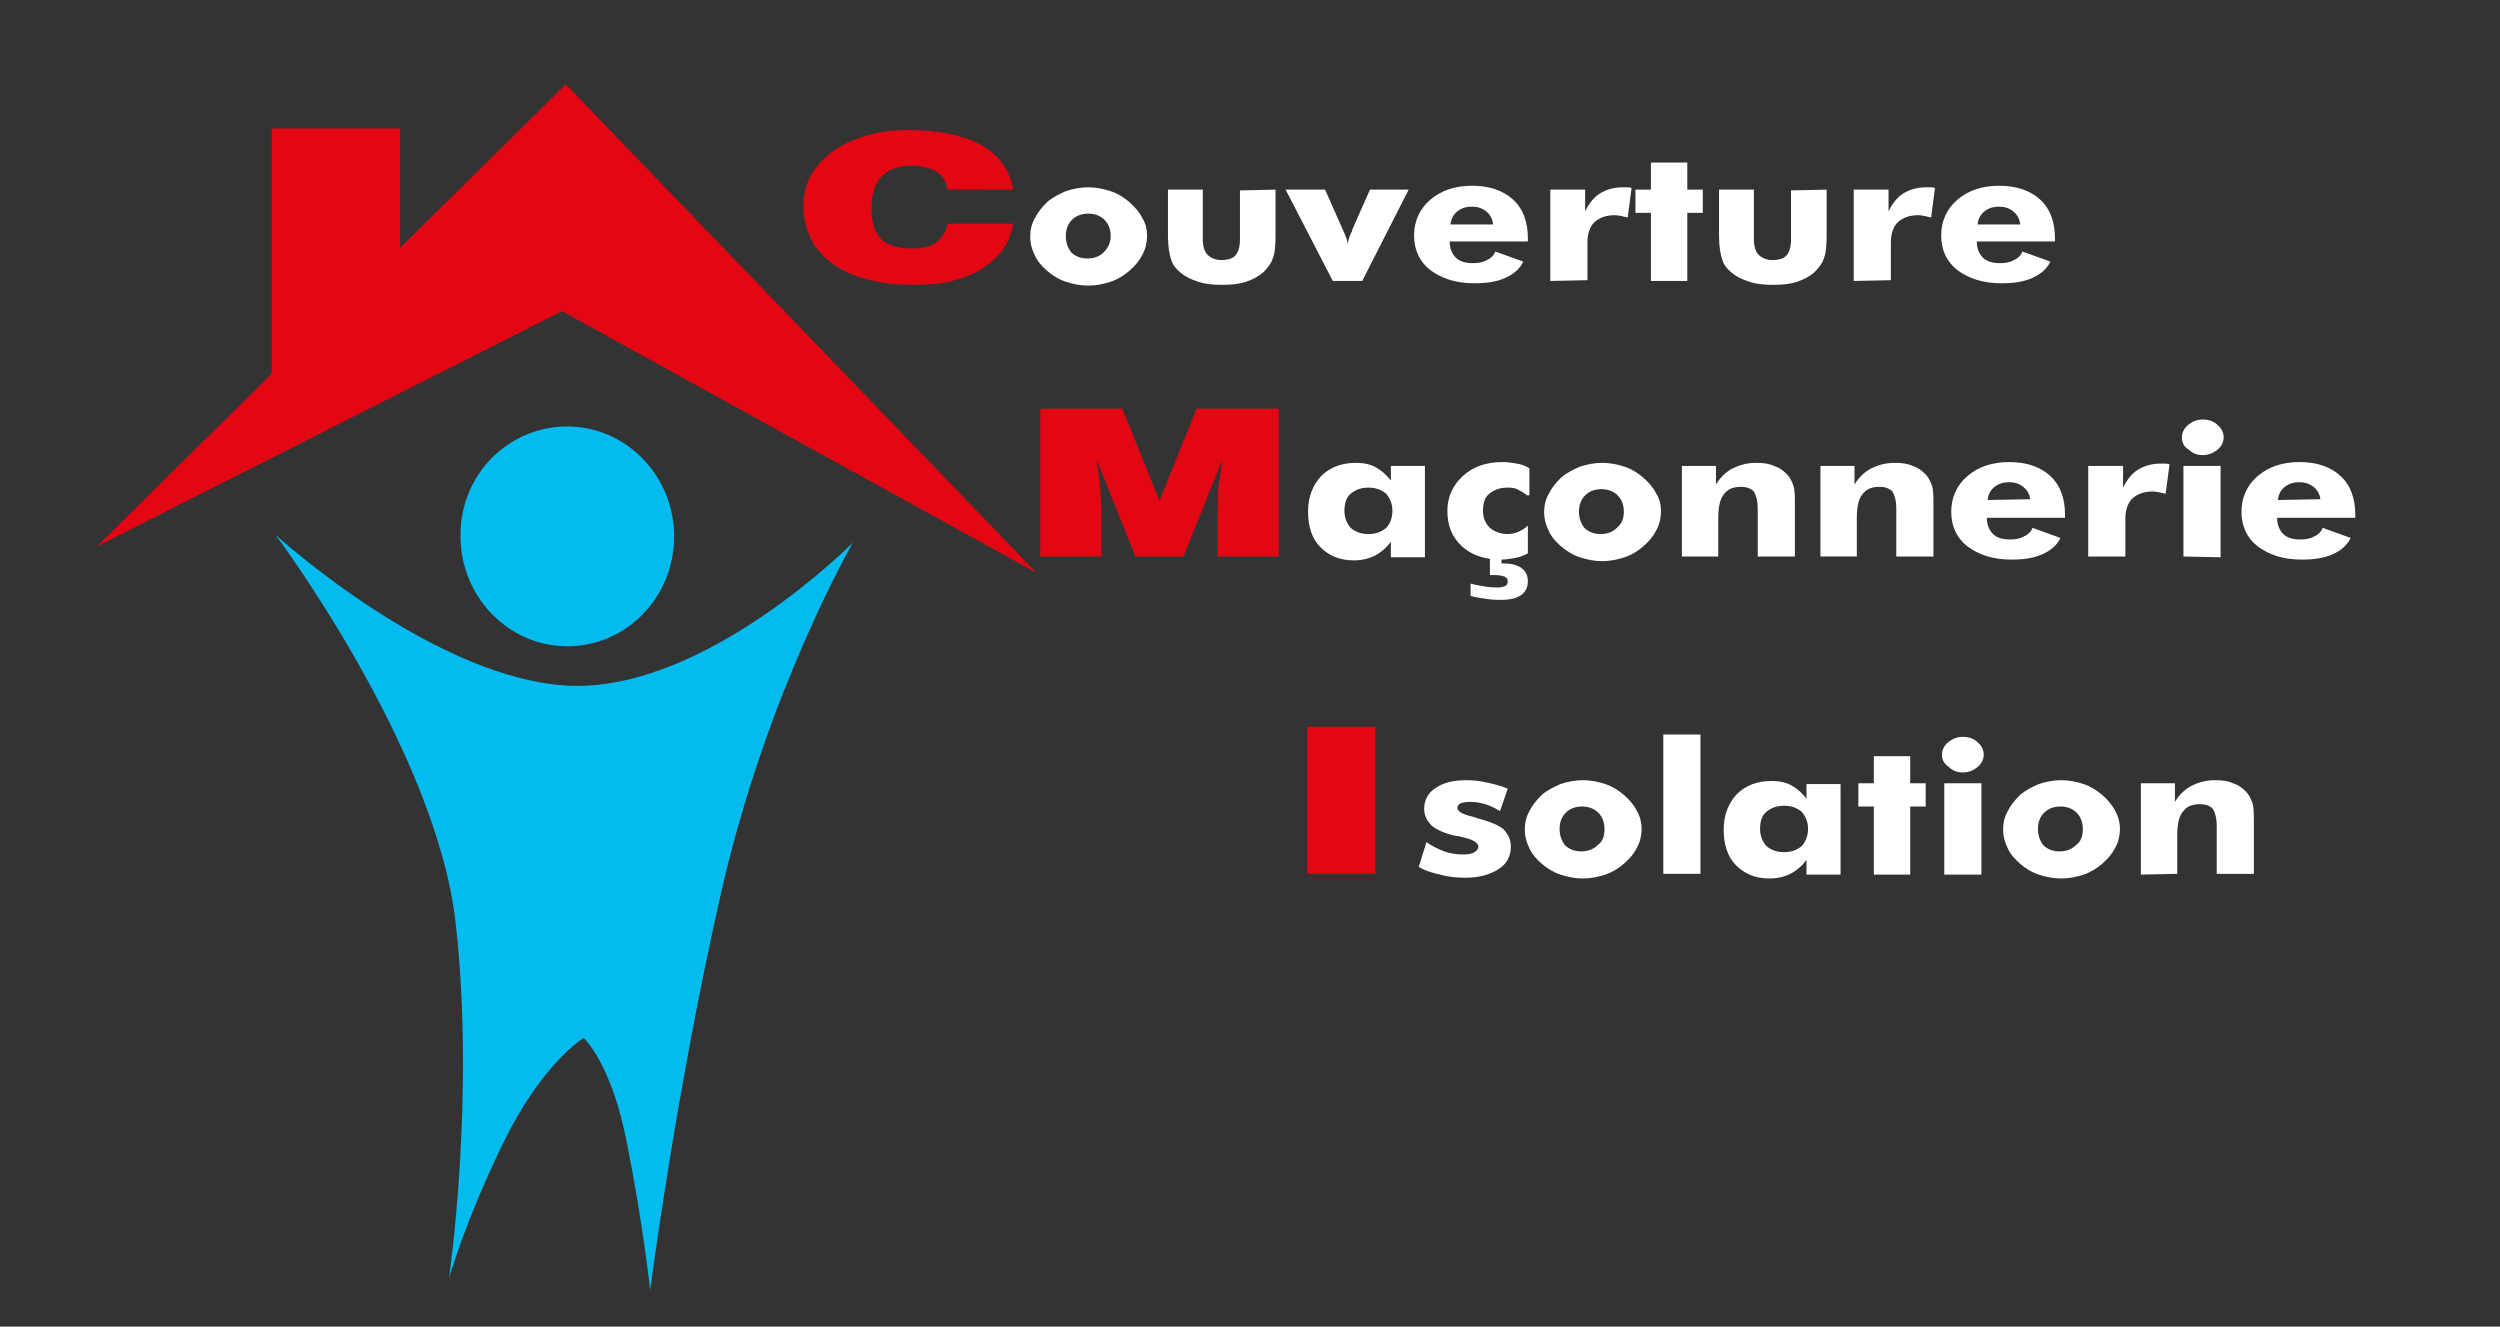 <?xml version="1.0" encoding="utf-8"?>
<!-- Generator: Adobe Illustrator 27.8.0, SVG Export Plug-In . SVG Version: 6.00 Build 0)  -->
<svg version="1.1" id="Calque_1" xmlns="http://www.w3.org/2000/svg" xmlns:xlink="http://www.w3.org/1999/xlink" x="0px" y="0px"
	 viewBox="0 0 323 171.4" style="enable-background:new 0 0 323 171.4;" xml:space="preserve">
<rect x="0" y="0" width="323" height="171.4" fill="#333333" stroke="none"/>
<style type="text/css">
	.st0{clip-path:url(#SVGID_00000148632109284049287230000004763111068026761626_);}
	.st1{clip-path:url(#SVGID_00000087409465456253059460000014278864678608780442_);}
	.st2{clip-path:url(#SVGID_00000030450426636918443760000005370731971657241741_);}
	
		.st3{clip-path:url(#SVGID_00000121971360613305596380000013626716013510852266_);fill-rule:evenodd;clip-rule:evenodd;fill:#04BBEF;}
	
		.st4{clip-path:url(#SVGID_00000091735380475113152710000012719021524380673207_);fill-rule:evenodd;clip-rule:evenodd;fill:#E30613;}
	.st5{clip-path:url(#SVGID_00000075132435522605402520000007282723250597296269_);fill:#E30613;}
	.st6{clip-path:url(#SVGID_00000026136403309963196810000013351954229521886856_);fill:#FFFFFF;}
	.st7{clip-path:url(#SVGID_00000170963593156469362960000004007165733139572113_);fill:#FFFFFF;}
	.st8{clip-path:url(#SVGID_00000178889641252675535980000014892392673837868695_);fill:#FFFFFF;}
	.st9{clip-path:url(#SVGID_00000081645359277468489340000010703160146602941611_);fill:#FFFFFF;}
	.st10{clip-path:url(#SVGID_00000178199687835696103540000015156891457879703425_);fill:#FFFFFF;}
	.st11{clip-path:url(#SVGID_00000009587127114118329880000003025730762751608971_);fill:#FFFFFF;}
	.st12{clip-path:url(#SVGID_00000097492145795364048780000001761165722210770584_);fill:#FFFFFF;}
	.st13{clip-path:url(#SVGID_00000114059851710838539680000012327806034307840423_);fill:#FFFFFF;}
	.st14{clip-path:url(#SVGID_00000154416809738501853720000002670955267366869669_);fill:#FFFFFF;}
	.st15{clip-path:url(#SVGID_00000008117569244499013130000005890609225641707918_);fill:#E30613;}
	.st16{clip-path:url(#SVGID_00000148661722958026858670000016062586419578453663_);fill:#FFFFFF;}
	.st17{clip-path:url(#SVGID_00000039136276914282838930000001812810142607443887_);fill:#FFFFFF;}
	.st18{clip-path:url(#SVGID_00000038393585213019468100000002995681950864747697_);fill:#FFFFFF;}
	.st19{clip-path:url(#SVGID_00000042007478838671370330000008149929191421163958_);fill:#FFFFFF;}
	.st20{clip-path:url(#SVGID_00000180357653454800495610000012412039536854472851_);fill:#FFFFFF;}
	.st21{clip-path:url(#SVGID_00000146458622395491500660000013422788322247585970_);fill:#FFFFFF;}
	.st22{clip-path:url(#SVGID_00000029747364432047097030000005198479578566878598_);fill:#FFFFFF;}
	.st23{clip-path:url(#SVGID_00000145037519490222036720000013086052704670760353_);fill:#FFFFFF;}
	.st24{clip-path:url(#SVGID_00000149366646252176345760000006528258879003058560_);fill:#FFFFFF;}
	.st25{clip-path:url(#SVGID_00000113355422221561067270000005490980576493024951_);fill:#E30613;}
	.st26{clip-path:url(#SVGID_00000106106115989979201420000007811539844737733546_);fill:#FFFFFF;}
	.st27{clip-path:url(#SVGID_00000070828812096671424680000012418592990496373635_);fill:#FFFFFF;}
	.st28{clip-path:url(#SVGID_00000122716272529528776890000004298359015563772338_);fill:#FFFFFF;}
	.st29{clip-path:url(#SVGID_00000083794997665914564550000014651664061480726403_);fill:#FFFFFF;}
	.st30{clip-path:url(#SVGID_00000012433455082078516050000002790387633155960479_);fill:#FFFFFF;}
	.st31{clip-path:url(#SVGID_00000160881072056895915840000017132519651657107358_);fill:#FFFFFF;}
	.st32{clip-path:url(#SVGID_00000129919497025157892220000015848245349843028125_);fill:#FFFFFF;}
	.st33{clip-path:url(#SVGID_00000080912976266515190760000013618930412724860560_);fill:#FFFFFF;}
</style>
<g>
	<g>
		<g>
			<defs>
				<rect id="SVGID_1_" x="11.2" y="9.6" width="294.6" height="161.8"/>
			</defs>
			<clipPath id="SVGID_00000080208942081910398950000010877808757394119320_">
				<use xlink:href="#SVGID_1_"  style="overflow:visible;"/>
			</clipPath>
			<g style="clip-path:url(#SVGID_00000080208942081910398950000010877808757394119320_);">
				<g>
					<defs>
						<rect id="SVGID_00000039091297767016549600000015369410532735840166_" x="13.4" y="11.8" width="123.8" height="158.3"/>
					</defs>
					<clipPath id="SVGID_00000026858421610557207300000014616143714088804746_">
						<use xlink:href="#SVGID_00000039091297767016549600000015369410532735840166_"  style="overflow:visible;"/>
					</clipPath>
					<g style="clip-path:url(#SVGID_00000026858421610557207300000014616143714088804746_);">
						<g>
							<defs>
								<rect id="SVGID_00000112608754116314682470000012538948844304815015_" x="13.4" y="11.8" width="123.8" height="158.3"/>
							</defs>
							<clipPath id="SVGID_00000024716627359900745300000014405163982783377335_">
								<use xlink:href="#SVGID_00000112608754116314682470000012538948844304815015_"  style="overflow:visible;"/>
							</clipPath>
							<g style="clip-path:url(#SVGID_00000024716627359900745300000014405163982783377335_);">
							</g>
						</g>
					</g>
				</g>
			</g>
		</g>
		<g>
			<defs>
				<rect id="SVGID_00000011713506111362234700000014650900330743885478_" x="11.2" y="9.6" width="294.6" height="161.8"/>
			</defs>
			<clipPath id="SVGID_00000150805744579327232440000007253238774559355322_">
				<use xlink:href="#SVGID_00000011713506111362234700000014650900330743885478_"  style="overflow:visible;"/>
			</clipPath>
			
				<path style="clip-path:url(#SVGID_00000150805744579327232440000007253238774559355322_);fill-rule:evenodd;clip-rule:evenodd;fill:#04BBEF;" d="
				M110.2,70.1c0,0-11.1,19.2-17,45.1S84,166.7,84,166.7s-0.9-8.5-3-19c-2-10.4-5.6-13.6-5.6-13.6s-5.3,3.2-10.3,13.4
				S58,165.2,58,165.2s3.4-23.1,0.9-45.7C56.5,97,35.6,69.1,35.6,69.1S56.3,88,73.8,88.6S110.2,70.1,110.2,70.1 M73.3,55.1
				c7.6,0,13.8,6.4,13.8,14.2c0,7.9-6.2,14.2-13.8,14.2c-7.6,0-13.8-6.4-13.8-14.2C59.4,61.4,65.6,55.1,73.3,55.1z"/>
		</g>
		<g>
			<defs>
				<rect id="SVGID_00000034781472564745393320000012677686598568808118_" x="11.2" y="9.6" width="294.6" height="161.8"/>
			</defs>
			<clipPath id="SVGID_00000002357393603433297730000000252873635896950698_">
				<use xlink:href="#SVGID_00000034781472564745393320000012677686598568808118_"  style="overflow:visible;"/>
			</clipPath>
			
				<polygon style="clip-path:url(#SVGID_00000002357393603433297730000000252873635896950698_);fill-rule:evenodd;clip-rule:evenodd;fill:#E30613;" points="
				12.5,70.6 35.1,48.3 35.1,16.6 51.7,16.6 51.7,32 73.1,10.9 133.9,74 72.6,40.2 			"/>
		</g>
		<g>
			<defs>
				<rect id="SVGID_00000057110446913977905140000004339134996681891468_" x="11.2" y="9.6" width="294.6" height="161.8"/>
			</defs>
			<clipPath id="SVGID_00000005983281064663902740000012986253745568149137_">
				<use xlink:href="#SVGID_00000057110446913977905140000004339134996681891468_"  style="overflow:visible;"/>
			</clipPath>
			<path style="clip-path:url(#SVGID_00000005983281064663902740000012986253745568149137_);fill:#E30613;" d="M122.4,24.5
				c-0.1-1-0.6-1.8-1.4-2.3s-2-0.8-3.4-0.8c-1.6,0-2.8,0.5-3.7,1.4c-0.9,0.9-1.3,2.3-1.3,4.2c0,0.7,0.1,1.3,0.2,1.9s0.4,1.2,0.8,1.7
				s0.9,0.9,1.6,1.1c0.7,0.3,1.6,0.4,2.7,0.4c1.4,0,2.5-0.3,3.2-0.9s1.2-1.4,1.3-2.3h8.5c-0.2,1.2-0.6,2.3-1.3,3.3
				c-0.7,1-1.6,1.8-2.7,2.5s-2.4,1.2-3.9,1.6c-1.5,0.4-3.1,0.5-4.9,0.5c-2.2,0-4.2-0.2-6-0.7s-3.3-1.1-4.5-2s-2.2-1.9-2.8-3.2
				c-0.6-1.2-1-2.6-1-4.2c0-1.5,0.3-2.9,1-4.1s1.7-2.3,2.9-3.1c1.2-0.9,2.6-1.5,4.3-2c1.6-0.5,3.4-0.7,5.3-0.7c4.1,0,7.3,0.7,9.6,2
				c2.3,1.4,3.6,3.3,4,5.7H122.4z"/>
		</g>
		<g>
			<defs>
				<rect id="SVGID_00000054249603550169074350000018241768334840465839_" x="11.2" y="9.6" width="294.6" height="161.8"/>
			</defs>
			<clipPath id="SVGID_00000021815506742964656750000011233540165601770171_">
				<use xlink:href="#SVGID_00000054249603550169074350000018241768334840465839_"  style="overflow:visible;"/>
			</clipPath>
			<path style="clip-path:url(#SVGID_00000021815506742964656750000011233540165601770171_);fill:#FFFFFF;" d="M148.2,30.5
				c0,0.8-0.2,1.7-0.6,2.4c-0.4,0.8-0.9,1.4-1.7,2.1c-0.7,0.6-1.5,1.1-2.4,1.4c-0.9,0.3-1.9,0.5-2.9,0.5s-2-0.2-2.9-0.5
				s-1.7-0.8-2.4-1.4c-0.7-0.6-1.3-1.3-1.6-2c-0.4-0.8-0.6-1.6-0.6-2.4c0-0.9,0.2-1.7,0.6-2.4c0.4-0.8,0.9-1.4,1.6-2.1
				c0.7-0.6,1.5-1,2.4-1.4c0.9-0.3,1.9-0.5,2.9-0.5s2,0.2,2.9,0.5s1.7,0.8,2.4,1.4s1.3,1.3,1.7,2.1C148,28.8,148.2,29.6,148.2,30.5
				 M143.5,30.5c0-0.9-0.3-1.6-0.8-2.1s-1.2-0.8-2.1-0.8c-0.9,0-1.6,0.3-2.1,0.8s-0.8,1.2-0.8,2.1s0.3,1.6,0.7,2.1
				c0.5,0.5,1.2,0.8,2.1,0.8c0.9,0,1.6-0.3,2.1-0.8C143.2,32,143.5,31.3,143.5,30.5z"/>
		</g>
		<g>
			<defs>
				<rect id="SVGID_00000063633265378335900110000018063185904812057730_" x="11.2" y="9.6" width="294.6" height="161.8"/>
			</defs>
			<clipPath id="SVGID_00000126324053084266207630000014201010590556506291_">
				<use xlink:href="#SVGID_00000063633265378335900110000018063185904812057730_"  style="overflow:visible;"/>
			</clipPath>
			<path style="clip-path:url(#SVGID_00000126324053084266207630000014201010590556506291_);fill:#FFFFFF;" d="M164.8,24.5v6
				c0,1.3-0.1,2.3-0.4,3c-0.2,0.6-0.7,1.2-1.2,1.7c-0.6,0.5-1.3,0.9-2.2,1.2s-1.9,0.4-3.1,0.4c-1.2,0-2.2-0.1-3.1-0.4
				c-0.9-0.3-1.6-0.6-2.3-1.2c-0.6-0.5-1-1-1.2-1.7c-0.2-0.6-0.4-1.6-0.4-3v-6h4.5v6.3c0,1,0.2,1.7,0.6,2.1c0.4,0.4,1,0.7,1.8,0.7
				s1.5-0.2,1.8-0.6c0.4-0.4,0.6-1.1,0.6-2.1v-6.3L164.8,24.5L164.8,24.5z"/>
		</g>
		<g>
			<defs>
				<rect id="SVGID_00000085250837148780852780000002331820802068670081_" x="11.2" y="9.6" width="294.6" height="161.8"/>
			</defs>
			<clipPath id="SVGID_00000183970775100563498320000013226138824311882685_">
				<use xlink:href="#SVGID_00000085250837148780852780000002331820802068670081_"  style="overflow:visible;"/>
			</clipPath>
			<path style="clip-path:url(#SVGID_00000183970775100563498320000013226138824311882685_);fill:#FFFFFF;" d="M172.2,36.3
				l-6.1-11.8h5.1l2.3,5.2c0,0.1,0.1,0.1,0.1,0.2c0.3,0.7,0.5,1.2,0.5,1.6c0.1-0.4,0.2-0.9,0.5-1.5c0.1-0.1,0.1-0.2,0.1-0.3l2.3-5.2
				h5l-6,11.8H172.2z"/>
		</g>
		<g>
			<defs>
				<rect id="SVGID_00000065061822849343009560000005538763590413220760_" x="11.2" y="9.6" width="294.6" height="161.8"/>
			</defs>
			<clipPath id="SVGID_00000035496367823348592750000004076219290984256694_">
				<use xlink:href="#SVGID_00000065061822849343009560000005538763590413220760_"  style="overflow:visible;"/>
			</clipPath>
			<path style="clip-path:url(#SVGID_00000035496367823348592750000004076219290984256694_);fill:#FFFFFF;" d="M197.6,31.2h-10.3
				c0,0.9,0.3,1.6,0.8,2.1s1.3,0.7,2.2,0.7c0.7,0,1.3-0.1,1.8-0.4c0.5-0.2,0.9-0.6,1.1-1.1l3.6,1.3c-0.4,0.9-1.2,1.6-2.3,2.1
				s-2.4,0.7-4,0.7c-2.4,0-4.2-0.6-5.7-1.7c-1.4-1.1-2.1-2.6-2.1-4.5c0-1.8,0.7-3.4,2.1-4.6c1.4-1.2,3.2-1.8,5.4-1.8s4,0.6,5.3,1.8
				c1.3,1.2,1.9,2.9,1.9,5v0.4H197.6z M192.9,28.9c-0.1-0.7-0.4-1.2-0.9-1.6s-1.1-0.6-1.8-0.6c-0.8,0-1.4,0.2-1.9,0.6
				s-0.8,0.9-0.9,1.7h5.5V28.9z"/>
		</g>
		<g>
			<defs>
				<rect id="SVGID_00000024693460708612499800000013298745417485971622_" x="11.2" y="9.6" width="294.6" height="161.8"/>
			</defs>
			<clipPath id="SVGID_00000028288643960427545600000017543275367499081104_">
				<use xlink:href="#SVGID_00000024693460708612499800000013298745417485971622_"  style="overflow:visible;"/>
			</clipPath>
			<path style="clip-path:url(#SVGID_00000028288643960427545600000017543275367499081104_);fill:#FFFFFF;" d="M200.3,36.3V24.5h4.5
				v2.8c0.5-1,1.1-1.8,1.9-2.3c0.8-0.5,1.8-0.8,2.9-0.8c0.2,0,0.4,0,0.6,0c0.2,0,0.4,0,0.6,0.1l-0.5,3.8c-0.3-0.1-0.6-0.1-0.8-0.2
				c-0.3,0-0.5-0.1-0.8-0.1c-1.2,0-2,0.3-2.7,0.9c-0.6,0.6-0.9,1.5-0.9,2.6v4.9L200.3,36.3L200.3,36.3z"/>
		</g>
		<g>
			<defs>
				<rect id="SVGID_00000016787098663715639970000004256116573551380157_" x="11.2" y="9.6" width="294.6" height="161.8"/>
			</defs>
			<clipPath id="SVGID_00000088824618883239187050000005863390149220841911_">
				<use xlink:href="#SVGID_00000016787098663715639970000004256116573551380157_"  style="overflow:visible;"/>
			</clipPath>
			<polygon style="clip-path:url(#SVGID_00000088824618883239187050000005863390149220841911_);fill:#FFFFFF;" points="213.3,36.3 
				213.3,27.5 211.3,27.5 211.3,24.5 213.3,24.5 213.3,21 218,21 218,24.5 220,24.5 220,27.5 218,27.5 218,36.3 			"/>
		</g>
		<g>
			<defs>
				<rect id="SVGID_00000079456158757432698360000003113360555986147499_" x="11.2" y="9.6" width="294.6" height="161.8"/>
			</defs>
			<clipPath id="SVGID_00000074423060656772021330000002483853663614228886_">
				<use xlink:href="#SVGID_00000079456158757432698360000003113360555986147499_"  style="overflow:visible;"/>
			</clipPath>
			<path style="clip-path:url(#SVGID_00000074423060656772021330000002483853663614228886_);fill:#FFFFFF;" d="M236,24.5v6
				c0,1.3-0.1,2.3-0.4,3c-0.2,0.6-0.7,1.2-1.2,1.7c-0.6,0.5-1.3,0.9-2.2,1.2s-1.9,0.4-3.1,0.4c-1.2,0-2.2-0.1-3.1-0.4
				c-0.9-0.3-1.6-0.6-2.3-1.2c-0.6-0.5-1-1-1.2-1.7c-0.2-0.6-0.4-1.6-0.4-3v-6h4.5v6.3c0,1,0.2,1.7,0.6,2.1c0.4,0.4,1,0.7,1.8,0.7
				s1.5-0.2,1.8-0.6c0.4-0.4,0.6-1.1,0.6-2.1v-6.3L236,24.5L236,24.5z"/>
		</g>
		<g>
			<defs>
				<rect id="SVGID_00000125587332731021751200000011079751844635038087_" x="11.2" y="9.6" width="294.6" height="161.8"/>
			</defs>
			<clipPath id="SVGID_00000060019893021529280760000000622758424232644741_">
				<use xlink:href="#SVGID_00000125587332731021751200000011079751844635038087_"  style="overflow:visible;"/>
			</clipPath>
			<path style="clip-path:url(#SVGID_00000060019893021529280760000000622758424232644741_);fill:#FFFFFF;" d="M239.5,36.3V24.5h4.5
				v2.8c0.5-1,1.1-1.8,1.9-2.3c0.8-0.5,1.8-0.8,2.9-0.8c0.2,0,0.4,0,0.6,0c0.2,0,0.4,0,0.6,0.1l-0.5,3.8c-0.3-0.1-0.6-0.1-0.8-0.2
				c-0.3,0-0.5-0.1-0.8-0.1c-1.2,0-2,0.3-2.7,0.9c-0.6,0.6-0.9,1.5-0.9,2.6v4.9L239.5,36.3L239.5,36.3z"/>
		</g>
		<g>
			<defs>
				<rect id="SVGID_00000017509882161130158930000003899248148191764396_" x="11.2" y="9.6" width="294.6" height="161.8"/>
			</defs>
			<clipPath id="SVGID_00000118376279238913939540000010581159281400735126_">
				<use xlink:href="#SVGID_00000017509882161130158930000003899248148191764396_"  style="overflow:visible;"/>
			</clipPath>
			<path style="clip-path:url(#SVGID_00000118376279238913939540000010581159281400735126_);fill:#FFFFFF;" d="M265.7,31.2h-10.3
				c0,0.9,0.3,1.6,0.8,2.1s1.3,0.7,2.2,0.7c0.7,0,1.3-0.1,1.8-0.4c0.5-0.2,0.9-0.6,1.1-1.1l3.6,1.3c-0.4,0.9-1.2,1.6-2.3,2.1
				c-1.1,0.5-2.4,0.7-4,0.7c-2.4,0-4.2-0.6-5.7-1.7c-1.4-1.1-2.1-2.6-2.1-4.5c0-1.8,0.7-3.4,2.1-4.6c1.4-1.2,3.2-1.8,5.4-1.8
				s4,0.6,5.3,1.8c1.3,1.2,1.9,2.9,1.9,5v0.4H265.7z M261,28.9c-0.1-0.7-0.4-1.2-0.9-1.6s-1.1-0.6-1.8-0.6c-0.8,0-1.4,0.2-1.9,0.6
				s-0.8,0.9-0.9,1.7h5.5V28.9z"/>
		</g>
		<g>
			<defs>
				<rect id="SVGID_00000045611605125700051640000017745994932063637134_" x="11.2" y="9.6" width="294.6" height="161.8"/>
			</defs>
			<clipPath id="SVGID_00000152244493396578450460000004601033178540046752_">
				<use xlink:href="#SVGID_00000045611605125700051640000017745994932063637134_"  style="overflow:visible;"/>
			</clipPath>
			<polygon style="clip-path:url(#SVGID_00000152244493396578450460000004601033178540046752_);fill:#E30613;" points="134.4,71.9 
				134.4,52.8 145,52.8 149.8,64.7 154.6,52.8 165.2,52.8 165.2,71.9 157.3,71.9 157.3,66.1 157.4,63.1 157.9,59.7 157.8,59.7 
				152.9,71.9 146.7,71.9 141.8,59.7 141.7,59.7 142.1,62.5 142.3,65.4 142.3,71.9 			"/>
		</g>
		<g>
			<defs>
				<rect id="SVGID_00000135661500126522322240000017906654985684440504_" x="11.2" y="9.6" width="294.6" height="161.8"/>
			</defs>
			<clipPath id="SVGID_00000179620346890338605530000011127100999227780016_">
				<use xlink:href="#SVGID_00000135661500126522322240000017906654985684440504_"  style="overflow:visible;"/>
			</clipPath>
			<path style="clip-path:url(#SVGID_00000179620346890338605530000011127100999227780016_);fill:#FFFFFF;" d="M184.1,60.2V72h-4.4
				v-2c-0.6,0.8-1.3,1.4-2.1,1.8s-1.7,0.6-2.7,0.6c-1.8,0-3.2-0.6-4.3-1.7S169,68,169,66.1s0.6-3.4,1.7-4.6c1.1-1.1,2.6-1.7,4.5-1.7
				c1,0,1.9,0.2,2.6,0.6c0.7,0.4,1.4,1,1.9,1.7v-1.9C179.7,60.2,184.1,60.2,184.1,60.2z M179.9,66c0-0.9-0.3-1.6-0.8-2.2
				c-0.6-0.5-1.3-0.8-2.3-0.8s-1.7,0.3-2.3,0.8c-0.6,0.5-0.8,1.3-0.8,2.2s0.3,1.6,0.8,2.2c0.6,0.5,1.3,0.8,2.3,0.8s1.7-0.3,2.3-0.8
				C179.6,67.7,179.9,66.9,179.9,66z"/>
		</g>
		<g>
			<defs>
				<rect id="SVGID_00000044169203540043340190000011217896398618730651_" x="11.2" y="9.6" width="294.6" height="161.8"/>
			</defs>
			<clipPath id="SVGID_00000047059399725745428070000013451428680630324613_">
				<use xlink:href="#SVGID_00000044169203540043340190000011217896398618730651_"  style="overflow:visible;"/>
			</clipPath>
			<path style="clip-path:url(#SVGID_00000047059399725745428070000013451428680630324613_);fill:#FFFFFF;" d="M190,77v-1.6
				c0.7,0.2,1.4,0.3,2,0.4s1.2,0.1,1.6,0.1c0.4,0,0.7-0.1,0.9-0.2s0.3-0.3,0.3-0.6c0-0.3-0.1-0.4-0.4-0.6c-0.3-0.1-0.7-0.2-1.2-0.2
				c-0.2,0-0.3,0-0.4,0c-0.1,0-0.2,0-0.3,0v-2.5h1.5v1h0.3c1,0,1.7,0.2,2.3,0.6c0.5,0.4,0.8,0.9,0.8,1.7c0,0.8-0.3,1.4-0.9,1.8
				c-0.6,0.4-1.4,0.6-2.5,0.6c-0.5,0-1.1,0-1.8-0.1C191.5,77.3,190.8,77.2,190,77 M197.3,64c-0.5-0.4-0.9-0.6-1.3-0.8
				c-0.4-0.2-0.9-0.2-1.3-0.2c-0.9,0-1.7,0.3-2.3,0.8c-0.6,0.5-0.8,1.3-0.8,2.2s0.3,1.6,0.9,2.2c0.6,0.5,1.4,0.8,2.3,0.8
				c0.5,0,0.9-0.1,1.4-0.3c0.4-0.2,0.8-0.4,1.2-0.8v3.6c-0.6,0.3-1.1,0.5-1.7,0.6c-0.6,0.1-1.2,0.2-1.8,0.2c-2.1,0-3.8-0.6-5-1.7
				c-1.3-1.2-1.9-2.7-1.9-4.6c0-1.8,0.7-3.3,2-4.5s3-1.8,5.1-1.8c0.7,0,1.3,0.1,1.9,0.2c0.6,0.1,1.1,0.3,1.6,0.6V64H197.3z"/>
		</g>
		<g>
			<defs>
				<rect id="SVGID_00000111174244755978108430000015546705871647907971_" x="11.2" y="9.6" width="294.6" height="161.8"/>
			</defs>
			<clipPath id="SVGID_00000183234489417103596340000006745744911065281160_">
				<use xlink:href="#SVGID_00000111174244755978108430000015546705871647907971_"  style="overflow:visible;"/>
			</clipPath>
			<path style="clip-path:url(#SVGID_00000183234489417103596340000006745744911065281160_);fill:#FFFFFF;" d="M214.6,66.1
				c0,0.8-0.2,1.7-0.6,2.4c-0.4,0.8-0.9,1.4-1.7,2.1c-0.7,0.6-1.5,1.1-2.4,1.4s-1.9,0.5-2.9,0.5s-2-0.2-2.9-0.5s-1.7-0.8-2.4-1.4
				s-1.3-1.3-1.6-2c-0.4-0.8-0.6-1.6-0.6-2.4c0-0.9,0.2-1.7,0.6-2.4c0.4-0.8,0.9-1.4,1.6-2.1c0.7-0.6,1.5-1,2.4-1.4
				c0.9-0.3,1.9-0.5,2.9-0.5s2,0.2,2.9,0.5s1.7,0.8,2.4,1.4c0.7,0.6,1.3,1.3,1.7,2.1C214.4,64.4,214.6,65.2,214.6,66.1 M209.8,66.1
				c0-0.9-0.3-1.6-0.8-2.1s-1.2-0.8-2.1-0.8c-0.9,0-1.6,0.3-2.1,0.8s-0.8,1.2-0.8,2.1s0.3,1.6,0.7,2.1c0.5,0.5,1.2,0.8,2.1,0.8
				c0.9,0,1.6-0.3,2.1-0.8C209.6,67.6,209.8,66.9,209.8,66.1z"/>
		</g>
		<g>
			<defs>
				<rect id="SVGID_00000064329554983921974380000012517163833151559100_" x="11.2" y="9.6" width="294.6" height="161.8"/>
			</defs>
			<clipPath id="SVGID_00000055666187547002866110000002618391740740212927_">
				<use xlink:href="#SVGID_00000064329554983921974380000012517163833151559100_"  style="overflow:visible;"/>
			</clipPath>
			<path style="clip-path:url(#SVGID_00000055666187547002866110000002618391740740212927_);fill:#FFFFFF;" d="M217.3,71.9V60.2h4.4
				v2.4c0.6-1,1.4-1.7,2.2-2.1c0.8-0.4,1.8-0.7,3-0.7c0.9,0,1.7,0.1,2.3,0.4c0.7,0.2,1.2,0.6,1.7,1.1c0.4,0.4,0.6,0.9,0.8,1.4
				c0.2,0.6,0.2,1.4,0.2,2.5v6.7h-4.8v-6.3c0-0.9-0.2-1.6-0.5-2.1c-0.4-0.4-0.9-0.6-1.7-0.6c-1,0-1.7,0.3-2.2,1
				c-0.5,0.6-0.7,1.7-0.7,3.1v4.9H217.3z"/>
		</g>
		<g>
			<defs>
				<rect id="SVGID_00000164497631105183881110000018382201662326154670_" x="11.2" y="9.6" width="294.6" height="161.8"/>
			</defs>
			<clipPath id="SVGID_00000052104911550970001170000015582031016319387827_">
				<use xlink:href="#SVGID_00000164497631105183881110000018382201662326154670_"  style="overflow:visible;"/>
			</clipPath>
			<path style="clip-path:url(#SVGID_00000052104911550970001170000015582031016319387827_);fill:#FFFFFF;" d="M235.2,71.9V60.2h4.4
				v2.4c0.6-1,1.4-1.7,2.2-2.1c0.8-0.4,1.8-0.7,3-0.7c0.9,0,1.7,0.1,2.3,0.4c0.7,0.2,1.2,0.6,1.7,1.1c0.4,0.4,0.6,0.9,0.8,1.4
				c0.2,0.6,0.2,1.4,0.2,2.5v6.7H245v-6.3c0-0.9-0.2-1.6-0.5-2.1c-0.4-0.4-0.9-0.6-1.7-0.6c-1,0-1.7,0.3-2.2,1
				c-0.5,0.6-0.7,1.7-0.7,3.1v4.9H235.2z"/>
		</g>
		<g>
			<defs>
				<rect id="SVGID_00000035508164306312460320000012738401241256748984_" x="11.2" y="9.6" width="294.6" height="161.8"/>
			</defs>
			<clipPath id="SVGID_00000031889291986549391860000017935248912639274369_">
				<use xlink:href="#SVGID_00000035508164306312460320000012738401241256748984_"  style="overflow:visible;"/>
			</clipPath>
			<path style="clip-path:url(#SVGID_00000031889291986549391860000017935248912639274369_);fill:#FFFFFF;" d="M267,66.9h-10.3
				c0,0.9,0.3,1.6,0.8,2.1s1.3,0.7,2.2,0.7c0.7,0,1.3-0.1,1.8-0.4c0.5-0.2,0.9-0.6,1.1-1.1l3.6,1.3c-0.4,0.9-1.2,1.6-2.3,2.1
				c-1.1,0.5-2.4,0.7-4,0.7c-2.4,0-4.2-0.6-5.7-1.7c-1.4-1.1-2.1-2.6-2.1-4.5c0-1.8,0.7-3.4,2.1-4.6c1.4-1.2,3.2-1.8,5.4-1.8
				s4,0.6,5.3,1.8s1.9,2.9,1.9,5v0.4H267z M262.3,64.5c-0.1-0.7-0.4-1.2-0.9-1.6c-0.5-0.4-1.1-0.6-1.8-0.6c-0.8,0-1.4,0.2-1.9,0.6
				c-0.5,0.4-0.8,0.9-0.9,1.7L262.3,64.5L262.3,64.5z"/>
		</g>
		<g>
			<defs>
				<rect id="SVGID_00000088849411718446920430000005648193675719842185_" x="11.2" y="9.6" width="294.6" height="161.8"/>
			</defs>
			<clipPath id="SVGID_00000010308913165623734700000010476189577798112397_">
				<use xlink:href="#SVGID_00000088849411718446920430000005648193675719842185_"  style="overflow:visible;"/>
			</clipPath>
			<path style="clip-path:url(#SVGID_00000010308913165623734700000010476189577798112397_);fill:#FFFFFF;" d="M269.8,71.9V60.2h4.5
				V63c0.5-1,1.1-1.8,1.9-2.3s1.8-0.8,2.9-0.8c0.2,0,0.4,0,0.6,0s0.4,0,0.6,0.1l-0.5,3.8c-0.3-0.1-0.6-0.1-0.8-0.2
				c-0.3,0-0.5-0.1-0.8-0.1c-1.2,0-2,0.3-2.7,0.9c-0.6,0.6-0.9,1.5-0.9,2.6v4.9H269.8z"/>
		</g>
		<g>
			<defs>
				<rect id="SVGID_00000131352021231023814280000013570191916424153751_" x="11.2" y="9.6" width="294.6" height="161.8"/>
			</defs>
			<clipPath id="SVGID_00000037685239344184192840000002449157882189397946_">
				<use xlink:href="#SVGID_00000131352021231023814280000013570191916424153751_"  style="overflow:visible;"/>
			</clipPath>
			<path style="clip-path:url(#SVGID_00000037685239344184192840000002449157882189397946_);fill:#FFFFFF;" d="M282.1,71.9V60.2h4.8
				V72L282.1,71.9L282.1,71.9z M281.9,56.5c0-0.6,0.3-1.2,0.8-1.6c0.5-0.4,1.1-0.7,1.9-0.7c0.7,0,1.4,0.2,1.9,0.7
				c0.5,0.4,0.8,1,0.8,1.6s-0.3,1.2-0.8,1.6c-0.5,0.4-1.1,0.7-1.9,0.7c-0.7,0-1.3-0.2-1.8-0.7C282.1,57.7,281.9,57.1,281.9,56.5z"/>
		</g>
		<g>
			<defs>
				<rect id="SVGID_00000011743410662452384450000010328546047841149626_" x="11.2" y="9.6" width="294.6" height="161.8"/>
			</defs>
			<clipPath id="SVGID_00000085956129368906774580000009184012889154919858_">
				<use xlink:href="#SVGID_00000011743410662452384450000010328546047841149626_"  style="overflow:visible;"/>
			</clipPath>
			<path style="clip-path:url(#SVGID_00000085956129368906774580000009184012889154919858_);fill:#FFFFFF;" d="M304.5,66.9h-10.3
				c0,0.9,0.3,1.6,0.8,2.1s1.3,0.7,2.2,0.7c0.7,0,1.3-0.1,1.8-0.4c0.5-0.2,0.9-0.6,1.1-1.1l3.6,1.3c-0.4,0.9-1.2,1.6-2.3,2.1
				c-1.1,0.5-2.4,0.7-4,0.7c-2.4,0-4.2-0.6-5.7-1.7c-1.4-1.1-2.1-2.6-2.1-4.5c0-1.8,0.7-3.4,2.1-4.6c1.4-1.2,3.2-1.8,5.4-1.8
				c2.2,0,4,0.6,5.3,1.8s1.9,2.9,1.9,5v0.4H304.5z M299.8,64.5c-0.1-0.7-0.4-1.2-0.9-1.6c-0.5-0.4-1.1-0.6-1.8-0.6
				c-0.8,0-1.4,0.2-1.9,0.6c-0.5,0.4-0.8,0.9-0.9,1.7L299.8,64.5L299.8,64.5z"/>
		</g>
		<g>
			<defs>
				<rect id="SVGID_00000102510065144313695530000000489840070293503905_" x="11.2" y="9.6" width="294.6" height="161.8"/>
			</defs>
			<clipPath id="SVGID_00000055678116226251673310000006038179653391443866_">
				<use xlink:href="#SVGID_00000102510065144313695530000000489840070293503905_"  style="overflow:visible;"/>
			</clipPath>
			
				<rect x="168.9" y="93.9" style="clip-path:url(#SVGID_00000055678116226251673310000006038179653391443866_);fill:#E30613;" width="8.8" height="19"/>
		</g>
		<g>
			<defs>
				<rect id="SVGID_00000140010298455250917570000006757473203892925617_" x="11.2" y="9.6" width="294.6" height="161.8"/>
			</defs>
			<clipPath id="SVGID_00000124866820069232756170000009336163091138419356_">
				<use xlink:href="#SVGID_00000140010298455250917570000006757473203892925617_"  style="overflow:visible;"/>
			</clipPath>
			<path style="clip-path:url(#SVGID_00000124866820069232756170000009336163091138419356_);fill:#FFFFFF;" d="M183.3,112l1-3.2
				c0.7,0.5,1.5,0.9,2.3,1.2c0.8,0.3,1.7,0.4,2.5,0.4c0.6,0,1.1-0.1,1.4-0.3c0.3-0.2,0.5-0.4,0.5-0.7c0-0.5-0.6-0.9-1.9-1.2
				c-0.4-0.1-0.7-0.2-1-0.2c-1.4-0.3-2.5-0.8-3.1-1.3c-0.6-0.6-1-1.3-1-2.2c0-1.1,0.5-2.1,1.5-2.7c1-0.7,2.3-1,4-1
				c0.9,0,1.7,0.1,2.6,0.3c0.9,0.2,1.8,0.4,2.7,0.8l-1,2.9c-0.6-0.4-1.3-0.7-1.9-0.9c-0.7-0.2-1.3-0.3-2-0.3c-0.5,0-1,0.1-1.2,0.2
				c-0.3,0.1-0.4,0.4-0.4,0.6c0,0.4,0.6,0.8,1.9,1.1c0.3,0.1,0.5,0.1,0.6,0.2c1.6,0.4,2.8,0.9,3.4,1.4c0.6,0.6,1,1.3,1,2.3
				c0,1.2-0.5,2.2-1.6,2.9c-1.1,0.7-2.5,1.1-4.2,1.1c-1.2,0-2.3-0.1-3.3-0.4C185.1,112.8,184.1,112.5,183.3,112"/>
		</g>
		<g>
			<defs>
				<rect id="SVGID_00000158712303007464909990000008240103957942984576_" x="11.2" y="9.6" width="294.6" height="161.8"/>
			</defs>
			<clipPath id="SVGID_00000177484766507056289740000015829842012659153847_">
				<use xlink:href="#SVGID_00000158712303007464909990000008240103957942984576_"  style="overflow:visible;"/>
			</clipPath>
			<path style="clip-path:url(#SVGID_00000177484766507056289740000015829842012659153847_);fill:#FFFFFF;" d="M212.1,107.1
				c0,0.8-0.2,1.7-0.6,2.4c-0.4,0.8-0.9,1.4-1.7,2.1c-0.7,0.6-1.5,1.1-2.4,1.4s-1.9,0.5-2.9,0.5s-2-0.2-2.9-0.5s-1.7-0.8-2.4-1.4
				s-1.3-1.3-1.6-2c-0.4-0.8-0.6-1.6-0.6-2.4c0-0.9,0.2-1.7,0.6-2.4c0.4-0.8,0.9-1.4,1.6-2.1c0.7-0.6,1.5-1,2.4-1.4
				c0.9-0.3,1.9-0.5,2.9-0.5s2,0.2,2.9,0.5s1.7,0.8,2.4,1.4s1.3,1.3,1.7,2.1C211.9,105.5,212.1,106.3,212.1,107.1 M207.3,107.1
				c0-0.9-0.3-1.6-0.8-2.1s-1.2-0.8-2.1-0.8c-0.9,0-1.6,0.3-2.1,0.8s-0.8,1.2-0.8,2.1s0.3,1.6,0.7,2.1c0.5,0.5,1.2,0.8,2.1,0.8
				c0.9,0,1.6-0.3,2.1-0.8C207.1,108.7,207.3,108,207.3,107.1z"/>
		</g>
		<g>
			<defs>
				<rect id="SVGID_00000135651426481393855220000003428374624421355687_" x="11.2" y="9.6" width="294.6" height="161.8"/>
			</defs>
			<clipPath id="SVGID_00000009580909008688404200000004840563184620064445_">
				<use xlink:href="#SVGID_00000135651426481393855220000003428374624421355687_"  style="overflow:visible;"/>
			</clipPath>
			
				<rect x="214.9" y="94.9" style="clip-path:url(#SVGID_00000009580909008688404200000004840563184620064445_);fill:#FFFFFF;" width="4.8" height="18"/>
		</g>
		<g>
			<defs>
				<rect id="SVGID_00000098214602009597785720000004313986224034816445_" x="11.2" y="9.6" width="294.6" height="161.8"/>
			</defs>
			<clipPath id="SVGID_00000071554495951955508190000013769911222992099519_">
				<use xlink:href="#SVGID_00000098214602009597785720000004313986224034816445_"  style="overflow:visible;"/>
			</clipPath>
			<path style="clip-path:url(#SVGID_00000071554495951955508190000013769911222992099519_);fill:#FFFFFF;" d="M237.8,101.2V113
				h-4.4v-1.9c-0.6,0.8-1.3,1.4-2.1,1.8s-1.7,0.6-2.7,0.6c-1.8,0-3.2-0.6-4.3-1.7s-1.6-2.7-1.6-4.6s0.6-3.4,1.7-4.6
				c1.1-1.1,2.6-1.7,4.5-1.7c1,0,1.9,0.2,2.6,0.6c0.7,0.4,1.4,1,1.9,1.7v-1.9h4.4V101.2z M233.6,107.1c0-0.9-0.3-1.6-0.8-2.2
				c-0.6-0.5-1.3-0.8-2.3-0.8s-1.7,0.3-2.3,0.8s-0.8,1.3-0.8,2.2c0,0.9,0.3,1.6,0.8,2.2c0.6,0.5,1.3,0.8,2.3,0.8s1.7-0.3,2.3-0.8
				C233.3,108.7,233.6,108,233.6,107.1z"/>
		</g>
		<g>
			<defs>
				<rect id="SVGID_00000023272556605073991540000010691793624841260476_" x="11.2" y="9.6" width="294.6" height="161.8"/>
			</defs>
			<clipPath id="SVGID_00000079480571115515872400000016562414263927395764_">
				<use xlink:href="#SVGID_00000023272556605073991540000010691793624841260476_"  style="overflow:visible;"/>
			</clipPath>
			<polygon style="clip-path:url(#SVGID_00000079480571115515872400000016562414263927395764_);fill:#FFFFFF;" points="242.1,113 
				242.1,104.2 240.1,104.2 240.1,101.2 242.1,101.2 242.1,97.7 246.8,97.7 246.8,101.2 248.8,101.2 248.8,104.2 246.8,104.2 
				246.8,113 			"/>
		</g>
		<g>
			<defs>
				<rect id="SVGID_00000179618749116609379990000008940529060513538997_" x="11.2" y="9.6" width="294.6" height="161.8"/>
			</defs>
			<clipPath id="SVGID_00000164481128798630044230000017368270556932502932_">
				<use xlink:href="#SVGID_00000179618749116609379990000008940529060513538997_"  style="overflow:visible;"/>
			</clipPath>
			<path style="clip-path:url(#SVGID_00000164481128798630044230000017368270556932502932_);fill:#FFFFFF;" d="M251.2,113v-11.8h4.8
				V113H251.2z M250.9,97.5c0-0.6,0.3-1.2,0.8-1.6s1.1-0.7,1.9-0.7c0.7,0,1.4,0.2,1.9,0.7c0.5,0.4,0.8,1,0.8,1.6s-0.3,1.2-0.8,1.6
				s-1.1,0.7-1.9,0.7c-0.7,0-1.3-0.2-1.8-0.7C251.2,98.7,250.9,98.2,250.9,97.5z"/>
		</g>
		<g>
			<defs>
				<rect id="SVGID_00000081615241866358850030000012208147282432491649_" x="11.2" y="9.6" width="294.6" height="161.8"/>
			</defs>
			<clipPath id="SVGID_00000054950398836524530840000003652599583066814906_">
				<use xlink:href="#SVGID_00000081615241866358850030000012208147282432491649_"  style="overflow:visible;"/>
			</clipPath>
			<path style="clip-path:url(#SVGID_00000054950398836524530840000003652599583066814906_);fill:#FFFFFF;" d="M273.9,107.1
				c0,0.8-0.2,1.7-0.6,2.4c-0.4,0.8-0.9,1.4-1.7,2.1c-0.7,0.6-1.5,1.1-2.4,1.4s-1.9,0.5-2.9,0.5s-2-0.2-2.9-0.5s-1.7-0.8-2.4-1.4
				c-0.7-0.6-1.3-1.3-1.6-2c-0.4-0.8-0.6-1.6-0.6-2.4c0-0.9,0.2-1.7,0.6-2.4c0.4-0.8,0.9-1.4,1.6-2.1c0.7-0.6,1.5-1,2.4-1.4
				c0.9-0.3,1.9-0.5,2.9-0.5s2,0.2,2.9,0.5s1.7,0.8,2.4,1.4c0.7,0.6,1.3,1.3,1.7,2.1C273.7,105.5,273.9,106.3,273.9,107.1
				 M269.1,107.1c0-0.9-0.3-1.6-0.8-2.1s-1.2-0.8-2.1-0.8s-1.6,0.3-2.1,0.8s-0.8,1.2-0.8,2.1s0.3,1.6,0.7,2.1
				c0.5,0.5,1.2,0.8,2.1,0.8s1.6-0.3,2.1-0.8C268.9,108.7,269.1,108,269.1,107.1z"/>
		</g>
		<g>
			<defs>
				<rect id="SVGID_00000087400611910308931390000015889154896399029376_" x="11.2" y="9.6" width="294.6" height="161.8"/>
			</defs>
			<clipPath id="SVGID_00000004539315066584983440000002252768439637290676_">
				<use xlink:href="#SVGID_00000087400611910308931390000015889154896399029376_"  style="overflow:visible;"/>
			</clipPath>
			<path style="clip-path:url(#SVGID_00000004539315066584983440000002252768439637290676_);fill:#FFFFFF;" d="M276.6,113v-11.8h4.4
				v2.4c0.6-1,1.4-1.7,2.2-2.1c0.8-0.4,1.8-0.7,3-0.7c0.9,0,1.7,0.1,2.3,0.4c0.7,0.2,1.2,0.6,1.7,1.1c0.4,0.4,0.6,0.9,0.8,1.4
				c0.2,0.6,0.2,1.4,0.2,2.5v6.7h-4.8v-6.3c0-0.9-0.2-1.6-0.5-2.1c-0.4-0.4-0.9-0.6-1.7-0.6c-1,0-1.7,0.3-2.2,1
				c-0.5,0.6-0.7,1.7-0.7,3.1v4.9L276.6,113L276.6,113z"/>
		</g>
	</g>
</g>
</svg>
